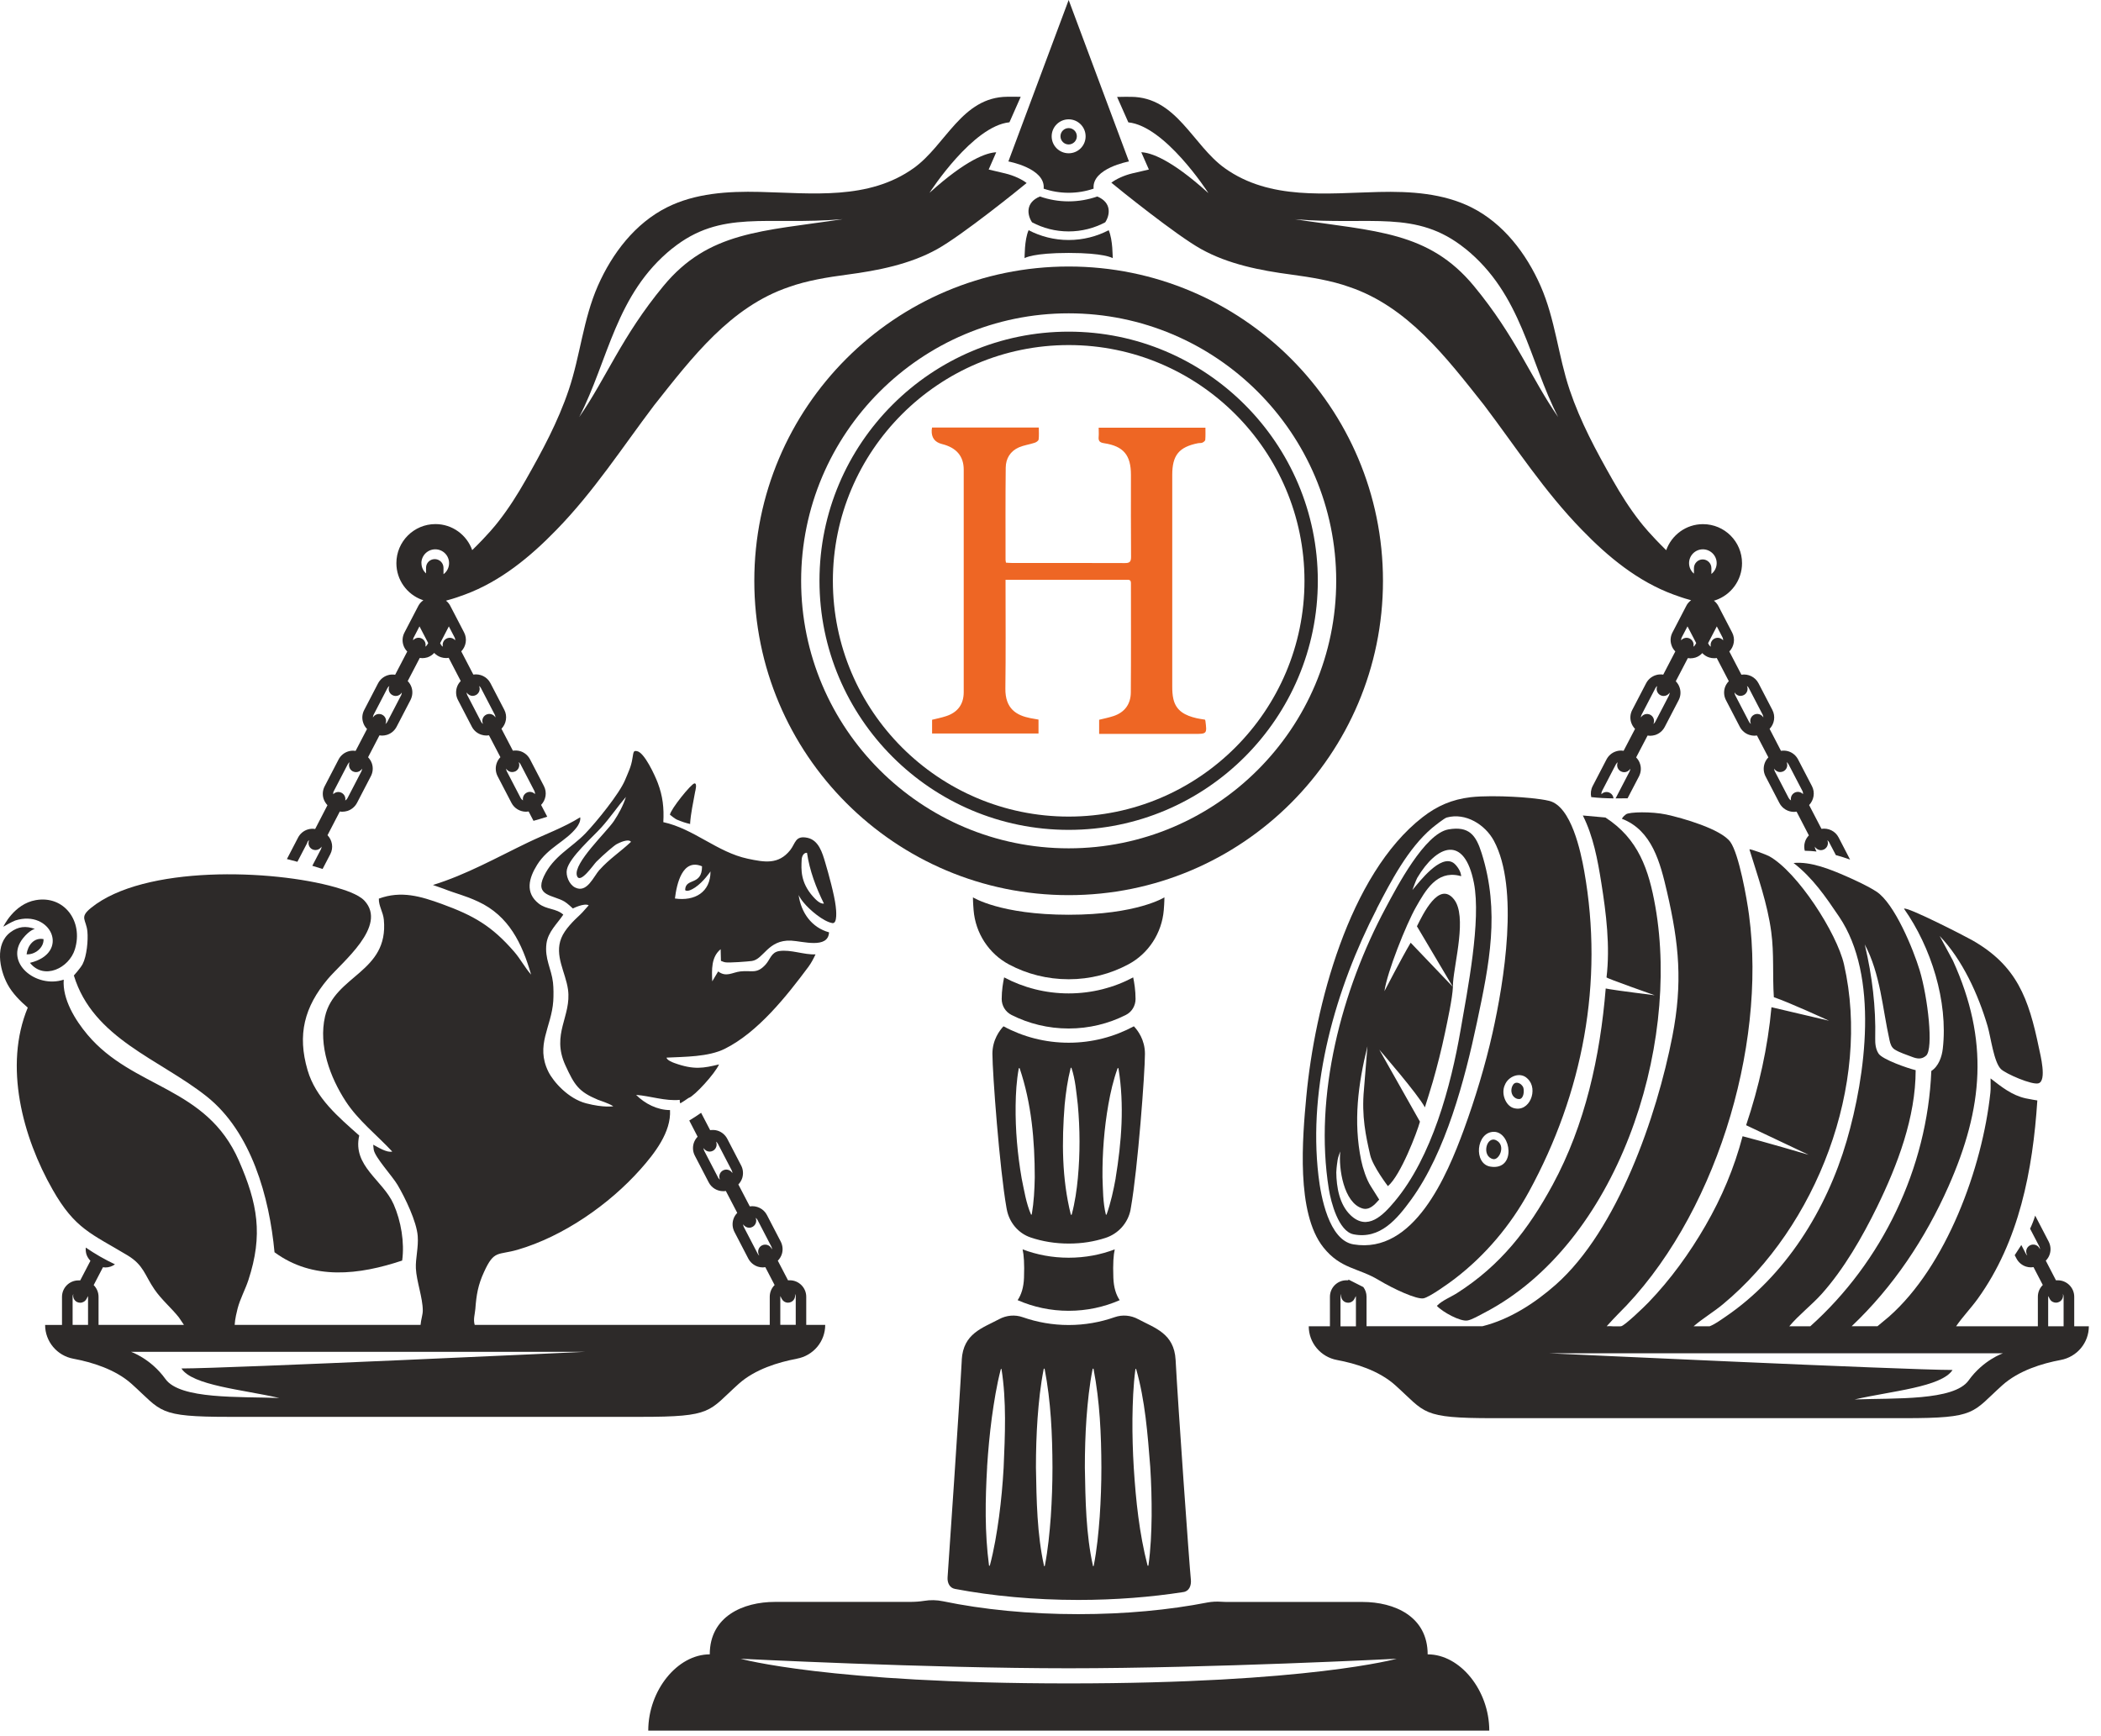<svg width="167" height="138" viewBox="0 0 167 138" fill="none" xmlns="http://www.w3.org/2000/svg">
<path d="M80.396 80.685C81.766 81.377 83.311 81.764 84.943 81.764C86.576 81.764 88.121 81.377 89.491 80.685C89.966 80.445 90.261 79.952 90.261 79.417C90.261 78.73 90.155 78.093 90.072 77.701C88.54 78.517 86.793 78.974 84.943 78.974C83.094 78.974 81.346 78.513 79.815 77.701C79.732 78.089 79.621 78.73 79.621 79.417C79.621 79.947 79.916 80.441 80.391 80.68L80.396 80.685Z" fill="#2D2A29"/>
<path d="M76.449 108.108C76.251 111.825 75.397 124.309 75.319 125.398C75.291 125.831 75.481 126.237 75.909 126.316C78.852 126.874 82.2 127.192 85.714 127.192C88.666 127.192 91.493 126.966 94.066 126.565C94.528 126.495 94.703 126.043 94.657 125.578C94.528 124.314 93.642 111.825 93.444 108.108C93.329 106 91.793 105.58 90.465 104.87C89.893 104.561 89.219 104.497 88.601 104.713C87.458 105.115 86.226 105.336 84.944 105.336C83.662 105.336 82.435 105.115 81.287 104.713C80.674 104.497 79.996 104.561 79.419 104.87C78.091 105.58 76.564 106 76.444 108.108H76.449ZM90.248 108.859C90.248 108.832 90.275 108.818 90.303 108.818C91.023 111.331 91.221 114.002 91.428 116.612C91.511 117.913 91.548 119.213 91.539 120.518C91.521 121.824 91.47 123.129 91.285 124.448C91.281 124.485 91.221 124.489 91.212 124.448C90.557 121.897 90.285 119.305 90.119 116.691C90.04 115.39 90.003 114.089 90.013 112.784C90.031 111.479 90.077 110.169 90.248 108.855V108.859ZM86.36 112.743C86.457 111.438 86.591 110.132 86.849 108.832C86.858 108.795 86.918 108.79 86.923 108.832C87.421 111.424 87.536 114.034 87.545 116.654C87.545 117.959 87.499 119.264 87.412 120.565C87.315 121.87 87.19 123.175 86.936 124.475C86.932 124.498 86.904 124.517 86.881 124.512C86.314 121.957 86.277 119.273 86.231 116.654C86.231 115.348 86.268 114.048 86.36 112.743ZM82.472 112.743C82.569 111.438 82.703 110.132 82.961 108.832C82.966 108.795 83.03 108.79 83.035 108.832C83.533 111.424 83.648 114.034 83.657 116.654C83.657 117.959 83.611 119.264 83.524 120.565C83.427 121.87 83.302 123.175 83.049 124.475C83.049 124.498 83.021 124.517 82.993 124.512C82.426 121.957 82.389 119.273 82.343 116.654C82.343 115.348 82.38 114.048 82.472 112.743ZM78.46 116.612C78.543 115.316 78.663 114.016 78.833 112.724C79.013 111.433 79.216 110.142 79.548 108.855C79.553 108.832 79.581 108.813 79.603 108.823C80.014 111.405 79.885 114.085 79.774 116.695C79.7 117.991 79.581 119.292 79.41 120.583C79.23 121.879 79.022 123.166 78.681 124.448C78.672 124.485 78.612 124.485 78.612 124.448C78.266 121.833 78.312 119.227 78.464 116.612H78.46Z" fill="#2D2A29"/>
<path d="M92.504 72.352C92.555 71.747 92.555 71.337 92.555 71.337C92.555 71.337 90.383 72.721 84.946 72.721C79.508 72.721 77.336 71.337 77.336 71.337C77.336 71.337 77.336 71.747 77.387 72.352C77.534 74.178 78.595 75.82 80.209 76.677C81.62 77.429 83.235 77.849 84.946 77.849C86.657 77.849 88.266 77.425 89.682 76.668C91.296 75.811 92.352 74.169 92.504 72.352Z" fill="#2D2A29"/>
<path d="M113.479 131.522C113.479 128.492 110.823 127.353 108.305 127.353H97.642C97.434 127.353 97.236 127.349 97.052 127.335C96.692 127.312 96.327 127.33 95.972 127.395C92.928 127.99 89.442 128.322 85.711 128.322C81.777 128.322 78.115 127.953 74.96 127.298C74.462 127.192 73.95 127.183 73.448 127.266C73.111 127.321 72.714 127.349 72.253 127.349H61.59C59.077 127.349 56.416 128.492 56.416 131.518C53.843 131.518 51.527 134.382 51.527 137.582H118.377C118.377 134.382 116.062 131.518 113.488 131.518L113.479 131.522ZM84.945 133.828C65.856 133.828 58.87 131.868 58.87 131.868C58.87 131.868 73.789 132.625 84.945 132.625C96.101 132.625 111.016 131.868 111.016 131.868C111.016 131.868 104.029 133.828 84.945 133.828Z" fill="#2D2A29"/>
<path d="M89.864 96.154C89.873 96.108 89.882 96.057 89.891 96.006C90.436 92.921 91.007 85.293 91.007 83.775C91.007 82.659 90.431 81.908 90.127 81.589C88.582 82.419 86.82 82.894 84.948 82.894C83.075 82.894 81.309 82.424 79.764 81.589C79.464 81.908 78.883 82.659 78.883 83.775C78.883 85.293 79.455 92.921 79.999 96.006C80.008 96.057 80.017 96.108 80.027 96.154C80.22 97.178 80.935 98.045 81.922 98.377C82.849 98.69 83.873 98.861 84.948 98.861C86.022 98.861 86.963 98.704 87.862 98.414C88.895 98.082 89.665 97.219 89.868 96.154H89.864ZM82.014 96.527C82.01 96.55 81.982 96.573 81.959 96.569C81.562 95.66 81.406 94.632 81.207 93.677C80.875 91.759 80.704 89.826 80.728 87.88C80.741 86.902 80.797 85.929 80.977 84.942C80.981 84.905 81.037 84.901 81.05 84.933C81.996 87.732 82.245 90.666 82.249 93.59C82.231 94.563 82.18 95.54 82.014 96.527ZM85.676 93.64C85.584 94.609 85.446 95.582 85.187 96.55C85.178 96.587 85.123 96.587 85.114 96.55C84.399 93.686 84.394 90.744 84.625 87.825C84.722 86.856 84.855 85.883 85.1 84.915C85.109 84.891 85.132 84.873 85.16 84.878C85.482 85.819 85.552 86.852 85.671 87.82C85.847 89.757 85.856 91.699 85.676 93.636V93.64ZM88.678 93.677C88.503 94.636 88.296 95.591 87.964 96.537C87.954 96.564 87.927 96.578 87.904 96.564C87.659 95.6 87.673 94.567 87.632 93.59C87.618 91.643 87.765 89.711 88.102 87.792C88.273 86.833 88.489 85.878 88.831 84.933C88.84 84.901 88.9 84.901 88.904 84.942C89.379 87.852 89.149 90.785 88.674 93.677H88.678Z" fill="#2D2A29"/>
<path d="M80.891 103.362C82.136 103.906 83.506 104.206 84.945 104.206C86.384 104.206 87.758 103.906 88.999 103.362C88.704 102.919 88.524 102.347 88.496 101.577C88.455 100.442 88.506 99.774 88.607 99.322C87.5 99.746 86.26 99.986 84.945 99.986C83.631 99.986 82.395 99.746 81.283 99.322C81.38 99.769 81.436 100.442 81.394 101.577C81.366 102.352 81.182 102.919 80.887 103.362H80.891Z" fill="#2D2A29"/>
<path d="M84.943 20.108C87.751 20.108 88.406 20.5 88.448 20.523C88.434 20.477 88.466 19.08 88.125 18.3C87.175 18.798 86.086 19.08 84.943 19.08C83.799 19.08 82.715 18.798 81.76 18.3C81.414 19.08 81.451 20.477 81.438 20.523C81.474 20.5 82.129 20.108 84.943 20.108Z" fill="#2D2A29"/>
<path d="M82.952 14.998C83.574 15.21 84.248 15.325 84.939 15.325C85.631 15.325 86.3 15.21 86.927 14.998C86.77 13.374 89.736 12.835 89.736 12.835L84.944 0L80.152 12.835C80.152 12.835 83.118 13.374 82.956 14.998H82.952ZM84.944 9.487C85.687 9.487 86.291 10.091 86.291 10.838C86.291 11.585 85.691 12.185 84.944 12.185C84.197 12.185 83.593 11.581 83.593 10.838C83.593 10.095 84.197 9.487 84.944 9.487Z" fill="#2D2A29"/>
<path d="M84.943 18.397C85.99 18.397 86.986 18.134 87.849 17.673C88.218 17.119 88.402 16.11 87.217 15.621C86.502 15.87 85.741 16.008 84.939 16.008C84.136 16.008 83.375 15.87 82.66 15.621C81.475 16.11 81.66 17.119 82.033 17.673C82.9 18.134 83.887 18.397 84.939 18.397H84.943Z" fill="#2D2A29"/>
<path d="M84.943 11.484C85.298 11.484 85.594 11.193 85.594 10.833C85.594 10.474 85.303 10.183 84.943 10.183C84.584 10.183 84.293 10.474 84.293 10.833C84.293 11.193 84.584 11.484 84.943 11.484Z" fill="#2D2A29"/>
<path d="M95.746 57.206C95.529 57.169 95.312 57.142 95.11 57.095C94.233 56.892 93.482 56.533 93.265 55.56C93.191 55.237 93.177 54.9 93.177 54.568C93.173 48.965 93.173 43.361 93.177 37.753C93.177 36.194 93.707 35.539 95.22 35.235C95.34 35.212 95.469 35.235 95.575 35.189C95.668 35.147 95.792 35.05 95.801 34.972C95.829 34.649 95.815 34.322 95.815 33.999H87.329C87.329 34.257 87.348 34.483 87.329 34.705C87.297 35.037 87.385 35.18 87.763 35.235C89.308 35.47 89.894 36.185 89.894 37.753C89.894 39.925 89.884 42.102 89.903 44.274C89.903 44.666 89.783 44.768 89.405 44.763C86.407 44.749 83.404 44.758 80.398 44.754C80.255 44.754 80.112 44.74 79.96 44.731C79.946 44.634 79.927 44.569 79.927 44.505C79.927 42.065 79.913 39.621 79.941 37.181C79.946 36.453 80.305 35.862 80.993 35.562C81.389 35.392 81.832 35.336 82.247 35.198C82.371 35.157 82.542 35.041 82.556 34.94C82.597 34.631 82.57 34.308 82.57 33.99H74.084C74.075 34.077 74.061 34.142 74.056 34.206C74.032 34.794 74.304 35.158 74.873 35.3C76.012 35.581 76.602 36.259 76.602 37.333C76.607 43.227 76.607 49.126 76.602 55.025C76.602 55.989 76.122 56.634 75.2 56.934C74.836 57.054 74.457 57.128 74.088 57.22V58.313H82.547V57.206C82.321 57.165 82.109 57.132 81.901 57.091C80.803 56.874 79.895 56.353 79.913 54.739C79.95 52.013 79.927 49.297 79.927 46.571V46.091C83.216 46.091 86.43 46.091 89.644 46.091C89.88 46.091 89.894 46.23 89.894 46.405C89.894 49.287 89.907 52.17 89.884 55.052C89.875 55.965 89.409 56.62 88.524 56.92C88.15 57.045 87.758 57.123 87.366 57.22V58.345H94.911C95.944 58.345 95.944 58.345 95.811 57.294C95.811 57.271 95.787 57.248 95.76 57.192L95.746 57.206Z" fill="#EE6624"/>
<path d="M109.927 46.174C109.927 32.376 98.743 21.187 84.944 21.187C71.145 21.187 59.957 32.376 59.957 46.174C59.957 59.973 71.145 71.162 84.944 71.162C98.743 71.162 109.927 59.973 109.927 46.174ZM84.944 67.44C73.216 67.44 63.679 57.902 63.679 46.174C63.679 34.446 73.216 24.909 84.944 24.909C96.672 24.909 106.21 34.446 106.21 46.174C106.21 57.902 96.672 67.44 84.944 67.44Z" fill="#2D2A29"/>
<path d="M84.945 26.366C74.019 26.366 65.137 35.249 65.137 46.17C65.137 57.091 74.019 65.973 84.945 65.973C95.871 65.973 104.748 57.091 104.748 46.17C104.748 35.249 95.866 26.366 84.945 26.366ZM84.945 64.917C74.61 64.917 66.202 56.51 66.202 46.174C66.202 35.839 74.61 27.432 84.945 27.432C95.28 27.432 103.688 35.839 103.688 46.174C103.688 56.51 95.28 64.917 84.945 64.917Z" fill="#2D2A29"/>
<path d="M96.019 15.326C93.054 12.642 91.458 12.134 90.716 12.102L91.32 13.476L89.996 13.785C89.318 13.947 88.686 14.256 88.336 14.523C88.857 14.961 93.474 18.688 95.461 19.794C97.633 21.008 100.193 21.506 102.633 21.828C104.173 22.036 105.838 22.303 107.249 22.811C111.894 24.379 114.951 28.405 117.963 32.205C120.499 35.558 122.75 39.059 125.743 42.125C127.809 44.265 130.189 46.225 133.016 47.263C133.422 47.411 133.832 47.558 134.252 47.669C134.289 47.678 134.326 47.692 134.363 47.701C134.381 47.706 134.4 47.71 134.418 47.72C134.335 47.78 134.261 47.849 134.197 47.923C134.137 47.992 134.081 48.07 134.04 48.158L132.938 50.279C132.776 50.588 132.744 50.943 132.855 51.275C132.915 51.474 133.025 51.644 133.164 51.787L132.204 53.632C132.006 53.6 131.808 53.609 131.609 53.674C131.277 53.78 131.005 54.01 130.844 54.315L129.742 56.436C129.58 56.745 129.548 57.1 129.654 57.432C129.719 57.631 129.825 57.801 129.963 57.944L129.054 59.688C128.856 59.655 128.653 59.664 128.46 59.729C128.123 59.835 127.855 60.066 127.694 60.375L126.592 62.496C126.453 62.768 126.416 63.073 126.481 63.368C127.071 63.437 127.662 63.465 128.252 63.469C128.234 63.285 128.132 63.119 127.952 63.026C127.726 62.907 127.454 62.962 127.288 63.142C127.279 63.054 127.297 62.967 127.339 62.884L128.441 60.762C128.478 60.693 128.529 60.642 128.589 60.596C128.469 60.864 128.575 61.186 128.842 61.325C128.925 61.366 129.013 61.389 129.101 61.389C129.294 61.389 129.479 61.288 129.58 61.108C129.58 61.182 129.566 61.26 129.529 61.329L128.427 63.451C128.427 63.451 128.413 63.465 128.413 63.469C128.732 63.469 129.05 63.469 129.368 63.465L130.277 61.721C130.433 61.412 130.47 61.057 130.36 60.725C130.3 60.527 130.189 60.356 130.051 60.213L130.959 58.475C131.028 58.484 131.093 58.493 131.162 58.493C131.291 58.493 131.425 58.47 131.559 58.433C131.891 58.327 132.163 58.096 132.324 57.787L133.427 55.666C133.588 55.357 133.62 55.002 133.51 54.67C133.45 54.476 133.339 54.301 133.201 54.158L134.16 52.318C134.229 52.327 134.298 52.336 134.363 52.336C134.497 52.336 134.626 52.313 134.759 52.276C134.976 52.207 135.161 52.083 135.308 51.921C135.456 52.078 135.645 52.202 135.857 52.267C135.986 52.309 136.12 52.327 136.254 52.327C136.323 52.327 136.392 52.322 136.457 52.309L137.416 54.153C137.277 54.296 137.167 54.467 137.102 54.665C137.001 54.997 137.028 55.352 137.19 55.661L138.292 57.783C138.454 58.092 138.726 58.322 139.053 58.424C139.182 58.465 139.316 58.488 139.45 58.488C139.519 58.488 139.588 58.479 139.653 58.47L140.561 60.209C140.423 60.352 140.312 60.527 140.252 60.721C140.146 61.057 140.178 61.408 140.335 61.717L141.437 63.838C141.668 64.286 142.129 64.544 142.6 64.544C142.664 64.544 142.733 64.535 142.803 64.525L143.78 66.412C143.642 66.555 143.531 66.725 143.471 66.924C143.397 67.159 143.397 67.403 143.453 67.634C143.766 67.638 144.08 67.657 144.389 67.694L144.306 67.528C144.269 67.459 144.255 67.38 144.255 67.306C144.357 67.482 144.546 67.588 144.735 67.588C144.823 67.588 144.91 67.565 144.993 67.523C145.256 67.385 145.362 67.067 145.247 66.799C145.307 66.841 145.358 66.891 145.394 66.965L145.925 67.98C146.303 68.081 146.681 68.201 147.055 68.335L146.142 66.573C145.879 66.061 145.321 65.808 144.781 65.891L143.799 64C144.177 63.608 144.288 63.004 144.025 62.496L142.922 60.375C142.761 60.066 142.489 59.835 142.157 59.729C141.963 59.669 141.76 59.66 141.562 59.688L140.658 57.944C141.036 57.552 141.142 56.948 140.879 56.441L139.777 54.319C139.51 53.807 138.952 53.554 138.417 53.637L137.457 51.792C137.836 51.4 137.946 50.796 137.683 50.288L136.581 48.167C136.544 48.098 136.503 48.033 136.452 47.973C136.387 47.89 136.314 47.816 136.231 47.752C136.267 47.743 136.309 47.729 136.346 47.72C137.577 47.309 138.467 46.142 138.467 44.773C138.467 43.057 137.079 41.669 135.364 41.669C134.012 41.669 132.869 42.536 132.44 43.74C131.139 42.462 130.599 41.77 130.35 41.457C129.534 40.414 128.842 39.317 128.192 38.173C126.868 35.844 125.623 33.538 124.765 30.992C123.852 28.28 123.626 25.398 122.455 22.732C121.316 20.145 119.489 17.756 116.962 16.488C114.716 15.363 112.11 15.201 109.601 15.261C105.446 15.358 100.945 15.939 97.348 13.366C94.797 11.539 93.534 7.725 89.909 7.698C89.576 7.698 89.194 7.693 88.793 7.707L89.687 9.727C92.593 10.022 95.936 15.169 96.042 15.335L96.019 15.326ZM132.67 55.269L131.568 57.391C131.531 57.455 131.48 57.511 131.42 57.557C131.545 57.285 131.439 56.962 131.176 56.824C130.908 56.685 130.581 56.782 130.429 57.04C130.429 56.967 130.443 56.893 130.48 56.824L131.582 54.702C131.614 54.633 131.669 54.578 131.729 54.536C131.609 54.808 131.716 55.126 131.978 55.265C132.061 55.311 132.149 55.329 132.237 55.329C132.43 55.329 132.615 55.228 132.716 55.053C132.716 55.126 132.702 55.2 132.666 55.269H132.67ZM141.502 61.376C141.59 61.376 141.677 61.357 141.76 61.316C142.028 61.177 142.134 60.854 142.009 60.587C142.074 60.628 142.125 60.688 142.161 60.753L143.264 62.874C143.31 62.957 143.319 63.045 143.314 63.133C143.148 62.953 142.876 62.897 142.646 63.017C142.42 63.137 142.309 63.386 142.36 63.631C142.286 63.589 142.221 63.525 142.175 63.442L141.073 61.32C141.036 61.251 141.022 61.177 141.022 61.103C141.124 61.279 141.313 61.38 141.502 61.38V61.376ZM138.352 55.32C138.44 55.32 138.527 55.297 138.61 55.255C138.873 55.117 138.979 54.799 138.859 54.531C138.919 54.573 138.97 54.624 139.007 54.697L140.109 56.819C140.146 56.888 140.16 56.962 140.16 57.036C140.012 56.782 139.685 56.681 139.422 56.819C139.155 56.957 139.048 57.28 139.173 57.552C139.113 57.511 139.062 57.455 139.025 57.386L137.923 55.265C137.891 55.196 137.872 55.117 137.872 55.043C137.974 55.219 138.158 55.325 138.352 55.325V55.32ZM134.764 51.234C134.722 51.312 134.667 51.372 134.598 51.414C134.667 51.165 134.556 50.893 134.317 50.768C134.077 50.644 133.791 50.708 133.625 50.907C133.62 50.823 133.639 50.74 133.676 50.667L134.132 49.795L134.824 51.123L134.764 51.229V51.234ZM136.461 49.795L136.913 50.667C136.955 50.74 136.964 50.823 136.964 50.907C136.798 50.703 136.512 50.644 136.272 50.768C136.037 50.893 135.922 51.165 135.991 51.414C135.926 51.372 135.862 51.312 135.825 51.234L135.769 51.132L136.461 49.8V49.795ZM135.35 43.67C135.954 43.67 136.452 44.159 136.452 44.768C136.452 45.118 136.286 45.432 136.032 45.63V45.169C136.032 44.786 135.723 44.473 135.34 44.473C134.958 44.473 134.644 44.786 134.644 45.169V45.603C134.409 45.404 134.257 45.105 134.257 44.768C134.257 44.164 134.746 43.67 135.354 43.67H135.35ZM116.455 19.753C120.965 23.383 121.528 28.645 123.852 33.16C121.717 30.093 120.486 26.763 117.151 22.732C113.563 18.397 109.334 18.397 102.91 17.429C108.96 17.941 112.562 16.626 116.455 19.758V19.753Z" fill="#2D2A29"/>
<path d="M63.347 108.011C64.647 107.771 65.593 106.651 65.593 105.327H64.085V103.09C64.085 102.371 63.499 101.78 62.779 101.78H62.636L61.825 100.222C61.968 100.079 62.078 99.903 62.143 99.705C62.249 99.373 62.217 99.022 62.06 98.709L60.958 96.587C60.695 96.08 60.132 95.822 59.597 95.905L58.689 94.162C58.827 94.019 58.933 93.848 58.998 93.65C59.099 93.317 59.072 92.962 58.91 92.653L57.808 90.532C57.646 90.223 57.374 89.992 57.042 89.886C56.844 89.826 56.646 89.817 56.447 89.845L55.728 88.466C55.428 88.683 55.105 88.885 54.787 89.079L55.451 90.366C55.313 90.509 55.207 90.68 55.142 90.878C55.041 91.21 55.068 91.56 55.23 91.874L56.332 93.995C56.563 94.443 57.019 94.697 57.49 94.697C57.559 94.697 57.628 94.692 57.693 94.678L58.601 96.421C58.463 96.564 58.352 96.735 58.292 96.933C58.186 97.265 58.218 97.62 58.375 97.929L59.477 100.051C59.639 100.36 59.911 100.59 60.243 100.697C60.372 100.738 60.506 100.757 60.64 100.757C60.704 100.757 60.769 100.747 60.833 100.738L61.571 102.159C61.331 102.394 61.184 102.726 61.184 103.09V105.327H37.732C37.603 104.889 37.746 104.492 37.783 104.059C37.866 102.943 37.995 102.154 38.475 101.116C39.282 99.341 39.568 99.811 41.15 99.35C44.77 98.294 48.413 95.762 50.904 92.962C52.015 91.713 53.362 89.997 53.256 88.249C52.26 88.249 51.259 87.746 50.562 87.041C51.674 87.124 52.896 87.553 54.031 87.437C54.022 87.53 54.031 87.626 54.077 87.714C54.303 87.576 54.524 87.433 54.736 87.281C54.736 87.281 54.736 87.281 54.741 87.281C54.741 87.281 54.755 87.281 54.759 87.276C55.211 87.115 56.83 85.353 57.153 84.619C55.917 84.915 55.165 85.071 53.606 84.509C53.44 84.449 53.011 84.278 52.979 84.08C54.413 84.006 56.295 84.029 57.6 83.383C60.248 82.069 62.53 79.182 64.26 76.858C64.486 76.553 64.661 76.212 64.823 75.871C63.886 75.912 62.858 75.469 61.935 75.608C61.299 75.705 61.23 76.263 60.856 76.678C60.146 77.466 59.745 77.121 58.846 77.227C58.218 77.296 57.729 77.715 57.084 77.227L56.613 78.015C56.577 77.093 56.521 76.087 57.282 75.46L57.305 76.387C57.416 76.429 57.536 76.484 57.656 76.502C57.951 76.553 59.427 76.442 59.768 76.396C60.709 76.258 61.032 74.699 62.876 74.778C63.785 74.819 65.828 75.46 65.897 74.118C64.509 73.74 63.674 72.546 63.48 71.153C63.587 71.374 63.706 71.545 63.882 71.757C64.343 72.324 65.441 73.265 66.165 73.385C66.58 73.449 66.464 72.324 66.427 72.043C66.326 71.162 65.86 69.456 65.593 68.565C65.367 67.804 65.081 66.799 64.186 66.605C63.199 66.398 63.245 67.034 62.807 67.588C61.871 68.754 60.764 68.547 59.436 68.266C57.019 67.754 55.142 65.881 52.725 65.36C52.785 64.216 52.684 63.299 52.283 62.238C52.066 61.661 51.222 59.812 50.632 59.715C50.369 59.669 50.36 59.715 50.272 60.273C50.17 60.956 49.958 61.343 49.686 62.007C49.234 63.1 47.385 65.365 46.532 66.255C45.411 67.417 43.981 68.058 43.225 69.677C42.487 71.254 43.986 71.144 44.871 71.674C45.093 71.803 45.536 72.223 45.536 72.223C45.536 72.223 46.426 71.766 46.795 71.969C46.541 72.237 46.361 72.481 46.121 72.707C45.582 73.205 44.895 73.883 44.618 74.57C44.05 75.968 44.959 77.296 45.148 78.665C45.439 80.792 43.806 82.189 44.931 84.67C45.669 86.289 46.006 86.787 47.514 87.424C47.717 87.511 48.321 87.677 48.75 87.945C48.75 87.945 48.021 88.083 46.592 87.714C45.162 87.345 43.977 85.985 43.589 85.201C42.542 83.084 43.838 81.659 43.977 79.579C44.004 79.15 44.004 78.527 43.954 78.103C43.834 77.028 43.276 76.217 43.437 75.004C43.566 74.072 44.286 73.44 44.775 72.712C44.207 72.2 43.442 72.32 42.824 71.835C41.712 70.964 42.044 69.792 42.695 68.75C43.571 67.348 44.996 66.891 45.849 65.761C45.987 65.577 46.172 65.245 46.117 64.973C44.807 65.789 43.363 66.306 41.989 66.965C39.494 68.164 37.063 69.538 34.412 70.355C34.412 70.355 35.057 70.576 35.237 70.645C36.353 71.084 36.874 71.153 38.004 71.674C40.453 72.808 41.5 75.008 42.215 77.48C41.717 76.913 41.371 76.24 40.873 75.663C39.088 73.606 37.658 72.79 35.117 71.863C33.438 71.254 31.893 70.788 30.113 71.439C30.095 72.024 30.45 72.495 30.51 73.113C30.907 77.323 26.585 77.517 25.834 80.815C25.308 83.125 26.23 85.639 27.489 87.567C28.485 89.088 29.947 90.223 31.179 91.546C30.745 91.657 30.049 91.201 29.666 91.002C29.666 91.002 29.689 91.307 29.707 91.404C29.818 92.031 31.183 93.488 31.608 94.212C32.207 95.231 33.116 97.109 33.203 98.266C33.273 99.152 33.019 100.074 33.056 100.826C33.106 101.868 33.605 103.164 33.605 104.192C33.605 104.52 33.457 104.926 33.429 105.327H18.653C18.676 104.847 18.828 104.257 18.888 104.017C19.091 103.242 19.492 102.527 19.741 101.771C20.926 98.16 20.474 95.679 18.994 92.284C16.402 86.335 10.596 86.584 6.952 82.254C5.984 81.105 4.946 79.426 5.066 77.881C2.848 78.61 0.302 76.493 1.833 74.584C2.373 73.915 2.774 73.846 2.774 73.846C2.045 73.592 1.446 73.648 0.823 74.118C-0.422 75.059 -0.049 77.042 0.597 78.246C0.975 78.956 1.612 79.593 2.207 80.104C0.288 84.735 1.792 90.384 4.185 94.577C5.965 97.708 7.261 98.068 10.135 99.797C11.431 100.577 11.504 101.384 12.274 102.5C12.837 103.325 13.63 103.985 14.216 104.727C14.271 104.801 14.479 105.11 14.622 105.327H7.833V103.095C7.833 102.73 7.686 102.403 7.446 102.163L8.184 100.743C8.253 100.752 8.313 100.761 8.377 100.761C8.65 100.761 8.917 100.673 9.138 100.512C8.331 100.129 7.552 99.686 6.819 99.179C6.8 99.355 6.819 99.539 6.869 99.714C6.934 99.912 7.045 100.083 7.188 100.231L6.376 101.79H6.233C5.513 101.79 4.928 102.375 4.928 103.099V105.332H3.586C3.586 106.651 4.536 107.776 5.832 108.016C7.289 108.288 9.161 108.85 10.462 110.017C12.902 112.208 12.468 112.637 18.233 112.637H50.936C56.701 112.637 56.272 112.212 58.712 110.017C60.012 108.85 61.88 108.288 63.342 108.016L63.347 108.011ZM57.471 93.045C57.208 93.184 57.102 93.507 57.227 93.779C57.167 93.737 57.116 93.682 57.079 93.613L55.977 91.491C55.94 91.417 55.926 91.344 55.926 91.27C56.028 91.445 56.212 91.551 56.406 91.551C56.493 91.551 56.581 91.528 56.664 91.487C56.927 91.348 57.033 91.025 56.913 90.758C56.973 90.799 57.024 90.855 57.061 90.924L58.163 93.045C58.2 93.115 58.214 93.188 58.214 93.262C58.066 93.004 57.739 92.902 57.471 93.045ZM61.318 99.244C61.175 98.972 60.838 98.866 60.561 99.009C60.289 99.152 60.183 99.488 60.326 99.765L60.354 99.82C60.303 99.779 60.257 99.728 60.224 99.663L59.122 97.542C59.085 97.473 59.072 97.394 59.072 97.325C59.173 97.501 59.362 97.602 59.551 97.602C59.639 97.602 59.726 97.584 59.809 97.537C60.072 97.399 60.178 97.081 60.063 96.813C60.123 96.855 60.174 96.906 60.211 96.979L61.313 99.101C61.354 99.175 61.364 99.253 61.364 99.327L61.322 99.244H61.318ZM62.019 103.09C62.019 103.09 62.019 103.053 62.023 103.035L62.143 103.261C62.245 103.454 62.438 103.561 62.641 103.561C62.729 103.561 62.816 103.537 62.899 103.496C63.135 103.376 63.25 103.099 63.181 102.85C63.222 102.919 63.25 102.998 63.25 103.086V105.322H62.023V103.086L62.019 103.09ZM63.72 68.358C63.73 68.095 63.859 67.781 64.145 67.795C64.352 69.211 64.859 70.558 65.491 71.831C65.173 71.886 64.799 71.471 64.62 71.273C63.605 70.124 63.688 69.114 63.72 68.358ZM55.802 68.87C55.806 70.447 54.478 69.751 54.46 70.756C54.46 70.756 54.603 70.987 55.258 70.549C55.917 70.106 56.475 69.276 56.475 69.276C56.475 70.936 55.221 71.655 53.648 71.429C53.786 70.281 54.238 68.21 55.802 68.87ZM47.662 69.137C47.177 69.677 46.661 71.037 45.711 70.553C45.227 70.309 44.959 69.599 45.06 69.128C45.268 68.15 47.108 66.55 47.8 65.78C48.492 65.01 49.078 64.143 49.751 63.354C49.543 64.027 49.174 64.705 48.787 65.286C48.183 66.176 45.568 68.621 45.854 69.603C46.08 70.373 47.196 68.708 47.399 68.51C48.012 67.897 48.828 67.21 49.008 67.113C49.585 66.804 50.051 66.73 50.152 66.928C49.327 67.708 48.423 68.289 47.662 69.147V69.137ZM5.772 103.095C5.772 103.012 5.795 102.929 5.836 102.86C5.767 103.109 5.878 103.381 6.118 103.505C6.201 103.547 6.293 103.565 6.376 103.565C6.579 103.565 6.772 103.454 6.874 103.265L6.994 103.039C6.994 103.039 6.998 103.076 6.998 103.095V105.327H5.772V103.095ZM14.424 108.795C15.305 110.146 19.248 110.46 22.199 111.138C19.012 111.018 14.318 111.258 13.151 109.63C11.979 107.997 10.411 107.467 10.411 107.467H46.532C46.532 107.467 18.141 108.79 14.424 108.79V108.795Z" fill="#2D2A29"/>
<path d="M5.873 77.554C7.399 82.581 12.721 84.209 16.438 87.174C19.989 90.001 21.415 95.19 21.82 99.552C24.887 101.808 28.554 101.351 31.967 100.212C32.165 98.773 31.879 97.081 31.289 95.738C30.449 93.825 27.996 92.695 28.554 90.273C26.894 88.793 25.099 87.299 24.449 85.08C23.619 82.253 24.191 80.044 26.059 77.826C27.193 76.479 30.823 73.62 28.974 71.609C28.485 71.079 27.323 70.724 26.626 70.525C21.645 69.114 11.444 68.754 7.228 72.181C6.283 72.951 6.855 73.089 6.947 74.053C7.016 74.75 6.896 76.013 6.569 76.641C6.394 76.973 5.863 77.558 5.863 77.558L5.873 77.554Z" fill="#2D2A29"/>
<path d="M2.382 76.544C3.489 77.937 5.491 76.968 5.952 75.469C6.639 73.251 5.108 71.166 2.848 71.558C1.1 71.858 0.266 73.671 0.266 73.671C0.266 73.671 0.999 73.246 1.216 73.177C4.047 72.273 5.634 75.755 2.382 76.544Z" fill="#2D2A29"/>
<path d="M55.012 64.244C55.09 63.824 55.169 63.4 55.247 62.976C55.27 62.86 55.436 62.261 55.201 62.279C54.943 62.298 53.301 64.341 53.25 64.77C53.25 64.77 53.66 65.102 53.799 65.157C54.26 65.346 54.454 65.411 54.864 65.508C54.832 65.498 54.91 64.917 54.915 64.862C54.943 64.654 54.975 64.451 55.012 64.244Z" fill="#2D2A29"/>
<path d="M2.113 75.866C2.773 75.912 3.497 75.34 3.46 74.658C2.694 74.51 2.201 75.165 2.113 75.866Z" fill="#2D2A29"/>
<path d="M24.424 66.956C24.46 66.886 24.511 66.831 24.571 66.789C24.451 67.061 24.557 67.38 24.82 67.518C24.908 67.56 24.995 67.578 25.078 67.578C25.272 67.578 25.456 67.477 25.558 67.301C25.558 67.375 25.544 67.449 25.507 67.518L24.825 68.828C25.097 68.906 25.369 68.994 25.641 69.082L26.254 67.906C26.522 67.394 26.411 66.794 26.033 66.397L27.011 64.511C27.075 64.525 27.145 64.53 27.214 64.53C27.343 64.53 27.477 64.507 27.61 64.47C27.942 64.364 28.215 64.133 28.376 63.829L29.478 61.707C29.64 61.398 29.672 61.043 29.566 60.711C29.501 60.513 29.39 60.342 29.257 60.199L30.161 58.46C30.23 58.47 30.299 58.479 30.364 58.479C30.497 58.479 30.631 58.456 30.76 58.419C31.097 58.313 31.364 58.082 31.526 57.773L32.628 55.652C32.785 55.343 32.822 54.988 32.716 54.656C32.656 54.462 32.545 54.287 32.407 54.144L33.366 52.303C33.435 52.313 33.5 52.322 33.569 52.322C33.698 52.322 33.832 52.299 33.965 52.262C34.178 52.193 34.362 52.068 34.514 51.907C34.662 52.064 34.851 52.188 35.063 52.253C35.192 52.294 35.326 52.313 35.46 52.313C35.529 52.313 35.593 52.308 35.663 52.294L36.622 54.139C36.484 54.282 36.373 54.453 36.313 54.651C36.212 54.983 36.239 55.338 36.401 55.647L37.503 57.769C37.664 58.078 37.936 58.308 38.268 58.41C38.398 58.451 38.531 58.474 38.665 58.474C38.734 58.474 38.803 58.465 38.868 58.456L39.776 60.194C39.638 60.337 39.528 60.513 39.468 60.706C39.361 61.043 39.394 61.394 39.55 61.703L40.653 63.824C40.883 64.271 41.34 64.53 41.815 64.53C41.884 64.53 41.949 64.52 42.018 64.511L42.405 65.254C42.774 65.152 43.139 65.046 43.498 64.926L43.009 63.99C43.388 63.598 43.498 62.994 43.231 62.486L42.129 60.365C41.967 60.056 41.695 59.825 41.363 59.719C41.165 59.659 40.966 59.65 40.768 59.678L39.859 57.935C40.238 57.543 40.348 56.938 40.086 56.431L38.983 54.31C38.72 53.798 38.162 53.544 37.623 53.627L36.663 51.782C37.042 51.39 37.152 50.786 36.889 50.279L35.787 48.157C35.75 48.084 35.704 48.019 35.654 47.954C35.593 47.876 35.524 47.811 35.45 47.752C35.501 47.738 35.552 47.724 35.603 47.705C35.612 47.705 35.617 47.705 35.626 47.701C36.073 47.581 36.516 47.429 36.949 47.267C39.776 46.225 42.152 44.265 44.222 42.13C47.215 39.063 49.466 35.562 52.003 32.209C55.014 28.409 58.072 24.383 62.716 22.815C64.127 22.308 65.792 22.035 67.333 21.833C69.777 21.51 72.332 21.012 74.504 19.799C76.492 18.692 81.09 14.979 81.602 14.55C81.261 14.274 80.601 13.955 79.905 13.789L78.586 13.476L79.13 12.235L79.185 12.106C78.447 12.138 76.852 12.646 73.882 15.33C73.988 15.164 77.336 10.012 80.237 9.722L81.132 7.697C80.749 7.688 80.389 7.688 80.071 7.692C76.446 7.716 75.182 11.534 72.632 13.361C69.039 15.934 64.538 15.353 60.378 15.256C57.869 15.196 55.263 15.357 53.017 16.483C50.485 17.751 48.659 20.14 47.52 22.727C46.349 25.398 46.123 28.28 45.209 30.987C44.352 33.533 43.106 35.839 41.783 38.168C41.132 39.312 40.441 40.409 39.624 41.452C39.38 41.765 38.836 42.457 37.535 43.734C37.106 42.531 35.962 41.664 34.611 41.664C32.895 41.664 31.507 43.057 31.507 44.768C31.507 46.105 32.351 47.249 33.541 47.682C33.578 47.696 33.615 47.705 33.652 47.719C33.564 47.784 33.477 47.853 33.407 47.936C33.347 48.005 33.297 48.084 33.251 48.167L32.148 50.288C31.987 50.597 31.955 50.952 32.061 51.284C32.125 51.483 32.231 51.653 32.37 51.796L31.41 53.641C31.212 53.609 31.009 53.618 30.816 53.682C30.479 53.788 30.211 54.019 30.05 54.324L28.948 56.445C28.786 56.754 28.754 57.109 28.865 57.441C28.925 57.639 29.035 57.81 29.174 57.953L28.265 59.696C28.072 59.664 27.869 59.673 27.67 59.738C27.338 59.844 27.066 60.075 26.909 60.383L25.807 62.505C25.646 62.814 25.613 63.169 25.719 63.501C25.784 63.695 25.895 63.87 26.028 64.013L25.051 65.904C24.852 65.872 24.649 65.881 24.451 65.945C24.119 66.052 23.847 66.282 23.69 66.591L22.805 68.293C23.086 68.362 23.363 68.436 23.639 68.51L24.437 66.978L24.424 66.956ZM40.717 61.375C40.805 61.375 40.893 61.357 40.976 61.315C41.239 61.177 41.344 60.854 41.225 60.586C41.285 60.628 41.34 60.688 41.372 60.752L42.474 62.874C42.516 62.957 42.53 63.045 42.525 63.132C42.359 62.952 42.087 62.897 41.861 63.017C41.635 63.137 41.524 63.386 41.571 63.63C41.497 63.589 41.432 63.524 41.386 63.441L40.284 61.32C40.247 61.251 40.233 61.177 40.233 61.103C40.334 61.278 40.519 61.38 40.713 61.38L40.717 61.375ZM37.572 55.32C37.655 55.32 37.747 55.297 37.83 55.255C38.093 55.117 38.199 54.798 38.079 54.531C38.139 54.572 38.19 54.623 38.227 54.697L39.329 56.819C39.366 56.888 39.38 56.962 39.38 57.035C39.232 56.782 38.905 56.68 38.637 56.819C38.37 56.957 38.264 57.28 38.393 57.552C38.328 57.51 38.278 57.455 38.245 57.386L37.143 55.264C37.106 55.195 37.092 55.117 37.092 55.043C37.194 55.218 37.383 55.324 37.577 55.324L37.572 55.32ZM53.437 19.753C57.329 16.626 60.931 17.94 66.982 17.424C60.558 18.392 56.329 18.392 52.741 22.727C49.406 26.758 48.175 30.088 46.039 33.155C48.368 28.64 48.926 23.378 53.437 19.748V19.753ZM35.676 49.795L36.129 50.666C36.17 50.74 36.184 50.823 36.179 50.906C36.013 50.703 35.727 50.643 35.487 50.768C35.248 50.892 35.137 51.164 35.206 51.413C35.137 51.372 35.077 51.312 35.04 51.233L34.985 51.132L35.676 49.799V49.795ZM33.495 44.768C33.495 44.163 33.989 43.67 34.597 43.67C35.206 43.67 35.695 44.159 35.695 44.768C35.695 45.132 35.52 45.45 35.252 45.648V45.141C35.252 44.758 34.943 44.449 34.556 44.449C34.168 44.449 33.864 44.758 33.864 45.141V45.584C33.638 45.381 33.5 45.09 33.5 44.768H33.495ZM32.891 50.666L33.343 49.795L34.035 51.123L33.975 51.229C33.933 51.307 33.878 51.367 33.809 51.409C33.878 51.16 33.767 50.888 33.527 50.763C33.292 50.639 33.006 50.703 32.836 50.901C32.836 50.818 32.849 50.735 32.886 50.662L32.891 50.666ZM29.695 56.823L30.797 54.702C30.834 54.633 30.885 54.577 30.949 54.536C30.825 54.808 30.931 55.126 31.198 55.264C31.281 55.31 31.369 55.329 31.457 55.329C31.65 55.329 31.835 55.227 31.936 55.052C31.936 55.126 31.922 55.2 31.886 55.269L30.783 57.39C30.746 57.455 30.696 57.51 30.636 57.556C30.76 57.284 30.654 56.962 30.387 56.823C30.119 56.685 29.792 56.782 29.644 57.04C29.644 56.966 29.658 56.892 29.695 56.823ZM26.54 62.879L27.643 60.757C27.68 60.688 27.73 60.637 27.79 60.591C27.67 60.858 27.776 61.181 28.039 61.32C28.122 61.361 28.215 61.384 28.297 61.384C28.491 61.384 28.676 61.283 28.777 61.103C28.777 61.177 28.763 61.255 28.726 61.324L27.624 63.446C27.583 63.529 27.518 63.593 27.44 63.639C27.49 63.4 27.38 63.146 27.149 63.026C26.923 62.906 26.651 62.962 26.485 63.141C26.476 63.054 26.49 62.966 26.536 62.883L26.54 62.879Z" fill="#2D2A29"/>
<path d="M164.872 105.442V103.09C164.872 102.37 164.287 101.78 163.562 101.78H163.419L162.612 100.221C162.751 100.078 162.866 99.903 162.926 99.705C163.032 99.373 163 99.022 162.843 98.708L161.768 96.638C161.658 96.997 161.524 97.343 161.363 97.68L162.1 99.096C162.137 99.17 162.151 99.248 162.151 99.322L162.11 99.239C161.967 98.967 161.63 98.861 161.353 99.004C161.081 99.147 160.975 99.483 161.118 99.76L161.15 99.815C161.095 99.774 161.049 99.723 161.021 99.659L160.666 98.976C160.5 99.239 160.329 99.502 160.154 99.765C160.15 99.769 160.14 99.774 160.14 99.783L160.279 100.046C160.44 100.355 160.712 100.585 161.044 100.692C161.173 100.733 161.307 100.752 161.441 100.752C161.51 100.752 161.57 100.742 161.635 100.733L162.373 102.154C162.133 102.389 161.981 102.721 161.981 103.085V105.437H155.482C156.004 104.676 156.654 104.008 157.198 103.256C160.496 98.681 161.579 93.027 161.939 87.483C161.939 87.483 161.307 87.382 161.017 87.317C159.914 87.073 159.089 86.404 158.222 85.731C158.213 86.109 158.25 86.487 158.208 86.86C157.572 92.842 154.712 100.655 150.133 104.685C150.026 104.778 149.598 105.137 149.233 105.433H147.181C150.478 102.315 153.033 98.473 154.874 94.323C157.645 88.064 158.116 82.719 155.233 76.373L154.173 74.404C155.985 76.29 157.249 79.071 157.987 81.58C158.24 82.442 158.476 84.412 159.038 84.983C159.407 85.357 161.542 86.284 162.04 86.118C162.705 85.901 162.179 83.853 162.064 83.3C161.252 79.385 160.325 76.76 156.737 74.731C156.179 74.413 151.562 72.047 151.341 72.241C153.49 75.289 154.855 79.601 154.426 83.36C154.352 84.024 154.085 84.771 153.513 85.14C153.199 92.865 149.602 100.327 143.893 105.437H142.223C142.223 105.437 142.223 105.433 142.228 105.433C142.97 104.542 144.008 103.745 144.792 102.873C146.568 100.89 148.03 98.335 149.201 95.946C150.829 92.612 152.268 88.825 152.268 85.076C151.636 84.928 149.639 84.232 149.325 83.766C149.081 83.401 149.044 82.954 149.053 82.534C149.113 80.067 148.809 77.591 148.246 75.188C148.237 75.151 148.228 75.114 148.219 75.077C148.841 76.239 149.196 77.526 149.464 78.813C149.727 80.104 149.907 81.414 150.193 82.701C150.252 82.977 150.345 83.268 150.594 83.429C151.018 83.697 151.507 83.83 151.968 84.015C152.369 84.172 152.743 84.241 153.098 83.923C153.702 83.388 153.241 79.311 152.586 77.134C152.083 75.474 150.589 71.807 149.136 70.871C148.463 70.437 147.476 69.981 146.72 69.649C145.498 69.118 143.934 68.473 142.564 68.606C144.096 69.796 145.11 71.286 146.185 72.877C149.367 77.586 148.302 85.495 146.784 90.698C145.184 96.172 141.919 101.434 137.155 104.676C136.689 104.994 136.311 105.271 135.891 105.437H134.618C135.356 104.801 136.214 104.298 136.961 103.675C144.391 97.509 148.754 86.233 146.572 76.668C146 74.168 142.864 69.298 140.609 68.058C140.415 67.952 139.11 67.463 139.055 67.527C139.719 69.681 140.489 71.835 140.789 74.085C141.024 75.838 140.881 77.512 140.996 79.274C142.283 79.717 145.202 81.063 145.382 81.146L140.807 80.072C140.517 83.268 139.811 86.418 138.792 89.452L143.759 91.804C143.551 91.745 140.208 90.757 138.511 90.329C137.846 92.851 136.864 95.18 135.564 97.431C134.3 99.622 132.778 101.729 131.021 103.551C130.698 103.888 129.148 105.382 128.858 105.433C128.826 105.437 128.784 105.437 128.747 105.442H128.249C128.065 105.428 127.88 105.419 127.709 105.433C128.212 104.893 128.272 104.81 128.59 104.492C136.265 96.938 140.443 83.342 139.022 72.734C138.856 71.457 138.225 67.892 137.537 66.932C136.79 65.899 133.7 65.023 132.437 64.751C131.27 64.507 129.522 64.543 129.25 64.733C128.978 64.926 128.922 65.092 128.922 65.092C131.321 66.01 131.971 68.606 132.501 70.889C133.47 75.077 133.756 78.13 132.93 82.387C131.694 88.724 128.577 97.777 123.665 102.126C122.037 103.565 120.026 104.888 117.831 105.433H108.621V103.085C108.621 102.795 108.524 102.536 108.367 102.32C107.971 102.126 107.579 101.928 107.191 101.725L107.163 101.78H107.02C106.301 101.78 105.711 102.366 105.711 103.09V105.437H104.027C104.027 106.756 104.977 107.877 106.273 108.117C107.735 108.389 109.599 108.951 110.904 110.123C113.348 112.314 112.914 112.742 118.679 112.742H151.382C157.152 112.742 156.718 112.318 159.158 110.123C160.459 108.956 162.326 108.389 163.788 108.117C165.089 107.877 166.034 106.756 166.034 105.437H164.868L164.872 105.442ZM106.555 103.094C106.555 103.011 106.578 102.928 106.619 102.859C106.55 103.108 106.661 103.38 106.901 103.505C106.984 103.546 107.071 103.565 107.159 103.565C107.362 103.565 107.555 103.454 107.652 103.265L107.772 103.039C107.772 103.039 107.777 103.076 107.777 103.094V105.442H106.55V103.094H106.555ZM162.801 103.09C162.801 103.09 162.801 103.053 162.806 103.034L162.926 103.26C163.023 103.454 163.221 103.56 163.424 103.56C163.512 103.56 163.599 103.537 163.682 103.496C163.922 103.376 164.033 103.099 163.964 102.85C164.005 102.919 164.028 102.998 164.028 103.085V105.437H162.801V103.085V103.09ZM156.474 109.745C155.303 111.377 150.612 111.133 147.421 111.253C150.372 110.579 154.32 110.266 155.201 108.91C151.484 108.91 123.088 107.582 123.088 107.582H159.213C159.213 107.582 157.641 108.112 156.474 109.745Z" fill="#2D2A29"/>
<path d="M109.596 101.766C110.777 102.477 112.607 103.316 113.147 103.215C113.631 103.122 115.176 102.011 115.638 101.656C118.068 99.793 120.07 97.413 121.532 94.733C125.807 86.902 127.499 78.107 125.922 69.243C125.65 67.721 124.898 64.096 123.136 63.667C122.389 63.483 121.02 63.377 120.226 63.34C119.239 63.289 117.856 63.266 116.892 63.377C115.416 63.552 114.235 64.064 113.078 64.963C107.207 69.525 104.5 80.063 103.836 87.156C103.527 90.453 103.01 96.421 105.187 99.161C106.566 100.895 107.959 100.775 109.596 101.766ZM118.478 92.746C117.099 92.538 117.325 89.983 118.741 89.978C120.134 89.974 120.54 93.064 118.478 92.746ZM121.389 85.726L121.43 85.763C122.302 86.579 121.587 88.484 120.291 88.083C119.673 87.889 119.299 86.93 119.613 86.257C119.876 85.569 120.821 85.182 121.393 85.726H121.389ZM109.43 72.241C110.564 70.046 111.916 67.454 113.816 65.835C114.028 65.66 114.798 65.046 114.996 64.991C116.5 64.581 118.05 65.554 118.746 66.845C120.766 70.608 119.553 78.02 118.635 82.12C118.068 84.665 117.247 87.368 116.352 89.817C115.02 93.442 112.395 99.733 107.581 98.925C105.625 98.598 104.989 95.112 104.8 93.479C103.956 86.289 106.169 78.582 109.439 72.241H109.43Z" fill="#2D2A29"/>
<path d="M116.651 104.976C117.001 104.912 117.605 104.561 117.951 104.381C128.577 98.875 133.553 83.323 131.579 72.084C131.063 69.142 130.233 66.684 127.609 64.991L125.814 64.83C126.645 66.481 126.991 68.353 127.281 70.175C127.673 72.633 127.991 75.229 127.696 77.701C127.687 77.771 131.524 79.122 131.524 79.122C131.524 79.122 128.411 78.73 127.941 78.638C127.811 78.615 127.632 78.582 127.632 78.582C127.189 83.983 126.004 89.416 123.412 94.194C121.479 97.754 119.266 100.6 115.82 102.795C115.299 103.127 114.626 103.381 114.211 103.814C114.663 104.307 116.079 105.078 116.641 104.976H116.651Z" fill="#2D2A29"/>
<path d="M107.572 98.123C109.707 98.556 111.058 96.891 112.174 95.36C114.918 91.579 116.431 85.837 117.395 81.285C118.382 76.631 119.24 72.481 117.769 67.823C117.317 66.388 116.772 65.655 115.13 65.936C113.244 66.264 111.031 70.511 110.154 72.153C106.64 78.702 104.426 87.091 105.625 94.539C105.796 95.586 106.396 97.878 107.576 98.123H107.572ZM106.313 92.257C106.359 91.957 106.534 91.537 106.534 91.537C106.386 92.87 106.806 95.614 108.286 96.066C108.844 96.241 109.273 95.766 109.628 95.365C109.628 95.365 109.094 94.512 108.951 94.29C108.614 93.769 108.323 92.87 108.194 92.243C107.558 89.162 107.95 86.187 108.692 83.176L108.416 86.607C108.213 88.733 108.572 90.347 108.909 91.818C109.117 92.727 110.32 94.295 110.32 94.295C111.335 93.437 112.64 90.006 112.866 89.171L109.633 83.443C109.633 83.443 112.709 86.985 113.258 88.032C113.452 87.409 113.71 86.607 113.885 86.003C114.245 84.748 114.586 83.397 114.854 82.12C115.047 81.197 115.449 79.357 115.486 78.458L115.495 78.139C115.606 76.493 116.625 72.826 115.573 71.498C114.374 69.986 113.092 72.711 112.626 73.638L115.481 78.453L112.128 74.943C111.399 76.179 110.044 78.794 110.044 78.794C110.251 77.295 111.773 73.477 112.548 72.116C113.318 70.765 114.194 69.211 115.974 69.612C116.182 69.663 116.159 69.704 116.113 69.474C116.057 69.183 115.753 68.745 115.513 68.588C114.48 67.924 112.857 70.055 112.266 70.756C112.266 70.756 112.557 69.949 112.649 69.792C114.199 67.177 116.394 66.314 117.155 70.189C117.745 73.177 116.643 78.721 116.099 81.871C115.329 86.339 113.816 91.989 110.855 95.513C109.942 96.601 108.701 97.901 107.346 96.601C106.46 95.752 106.23 94.364 106.216 93.202C106.216 93.11 106.243 92.713 106.317 92.252L106.313 92.257Z" fill="#2D2A29"/>
<path d="M118.936 90.656C118.152 90.25 117.727 91.929 118.682 92.146C119.162 92.257 119.724 91.062 118.936 90.656Z" fill="#2D2A29"/>
<path d="M120.762 87.377C121.122 87.34 121.163 86.736 121.085 86.473C121.057 86.381 120.988 86.288 120.905 86.215C120.72 86.058 120.444 85.998 120.282 86.215C120.084 86.491 120.075 86.911 120.305 87.169C120.416 87.294 120.591 87.386 120.762 87.372V87.377Z" fill="#2D2A29"/>
</svg>
